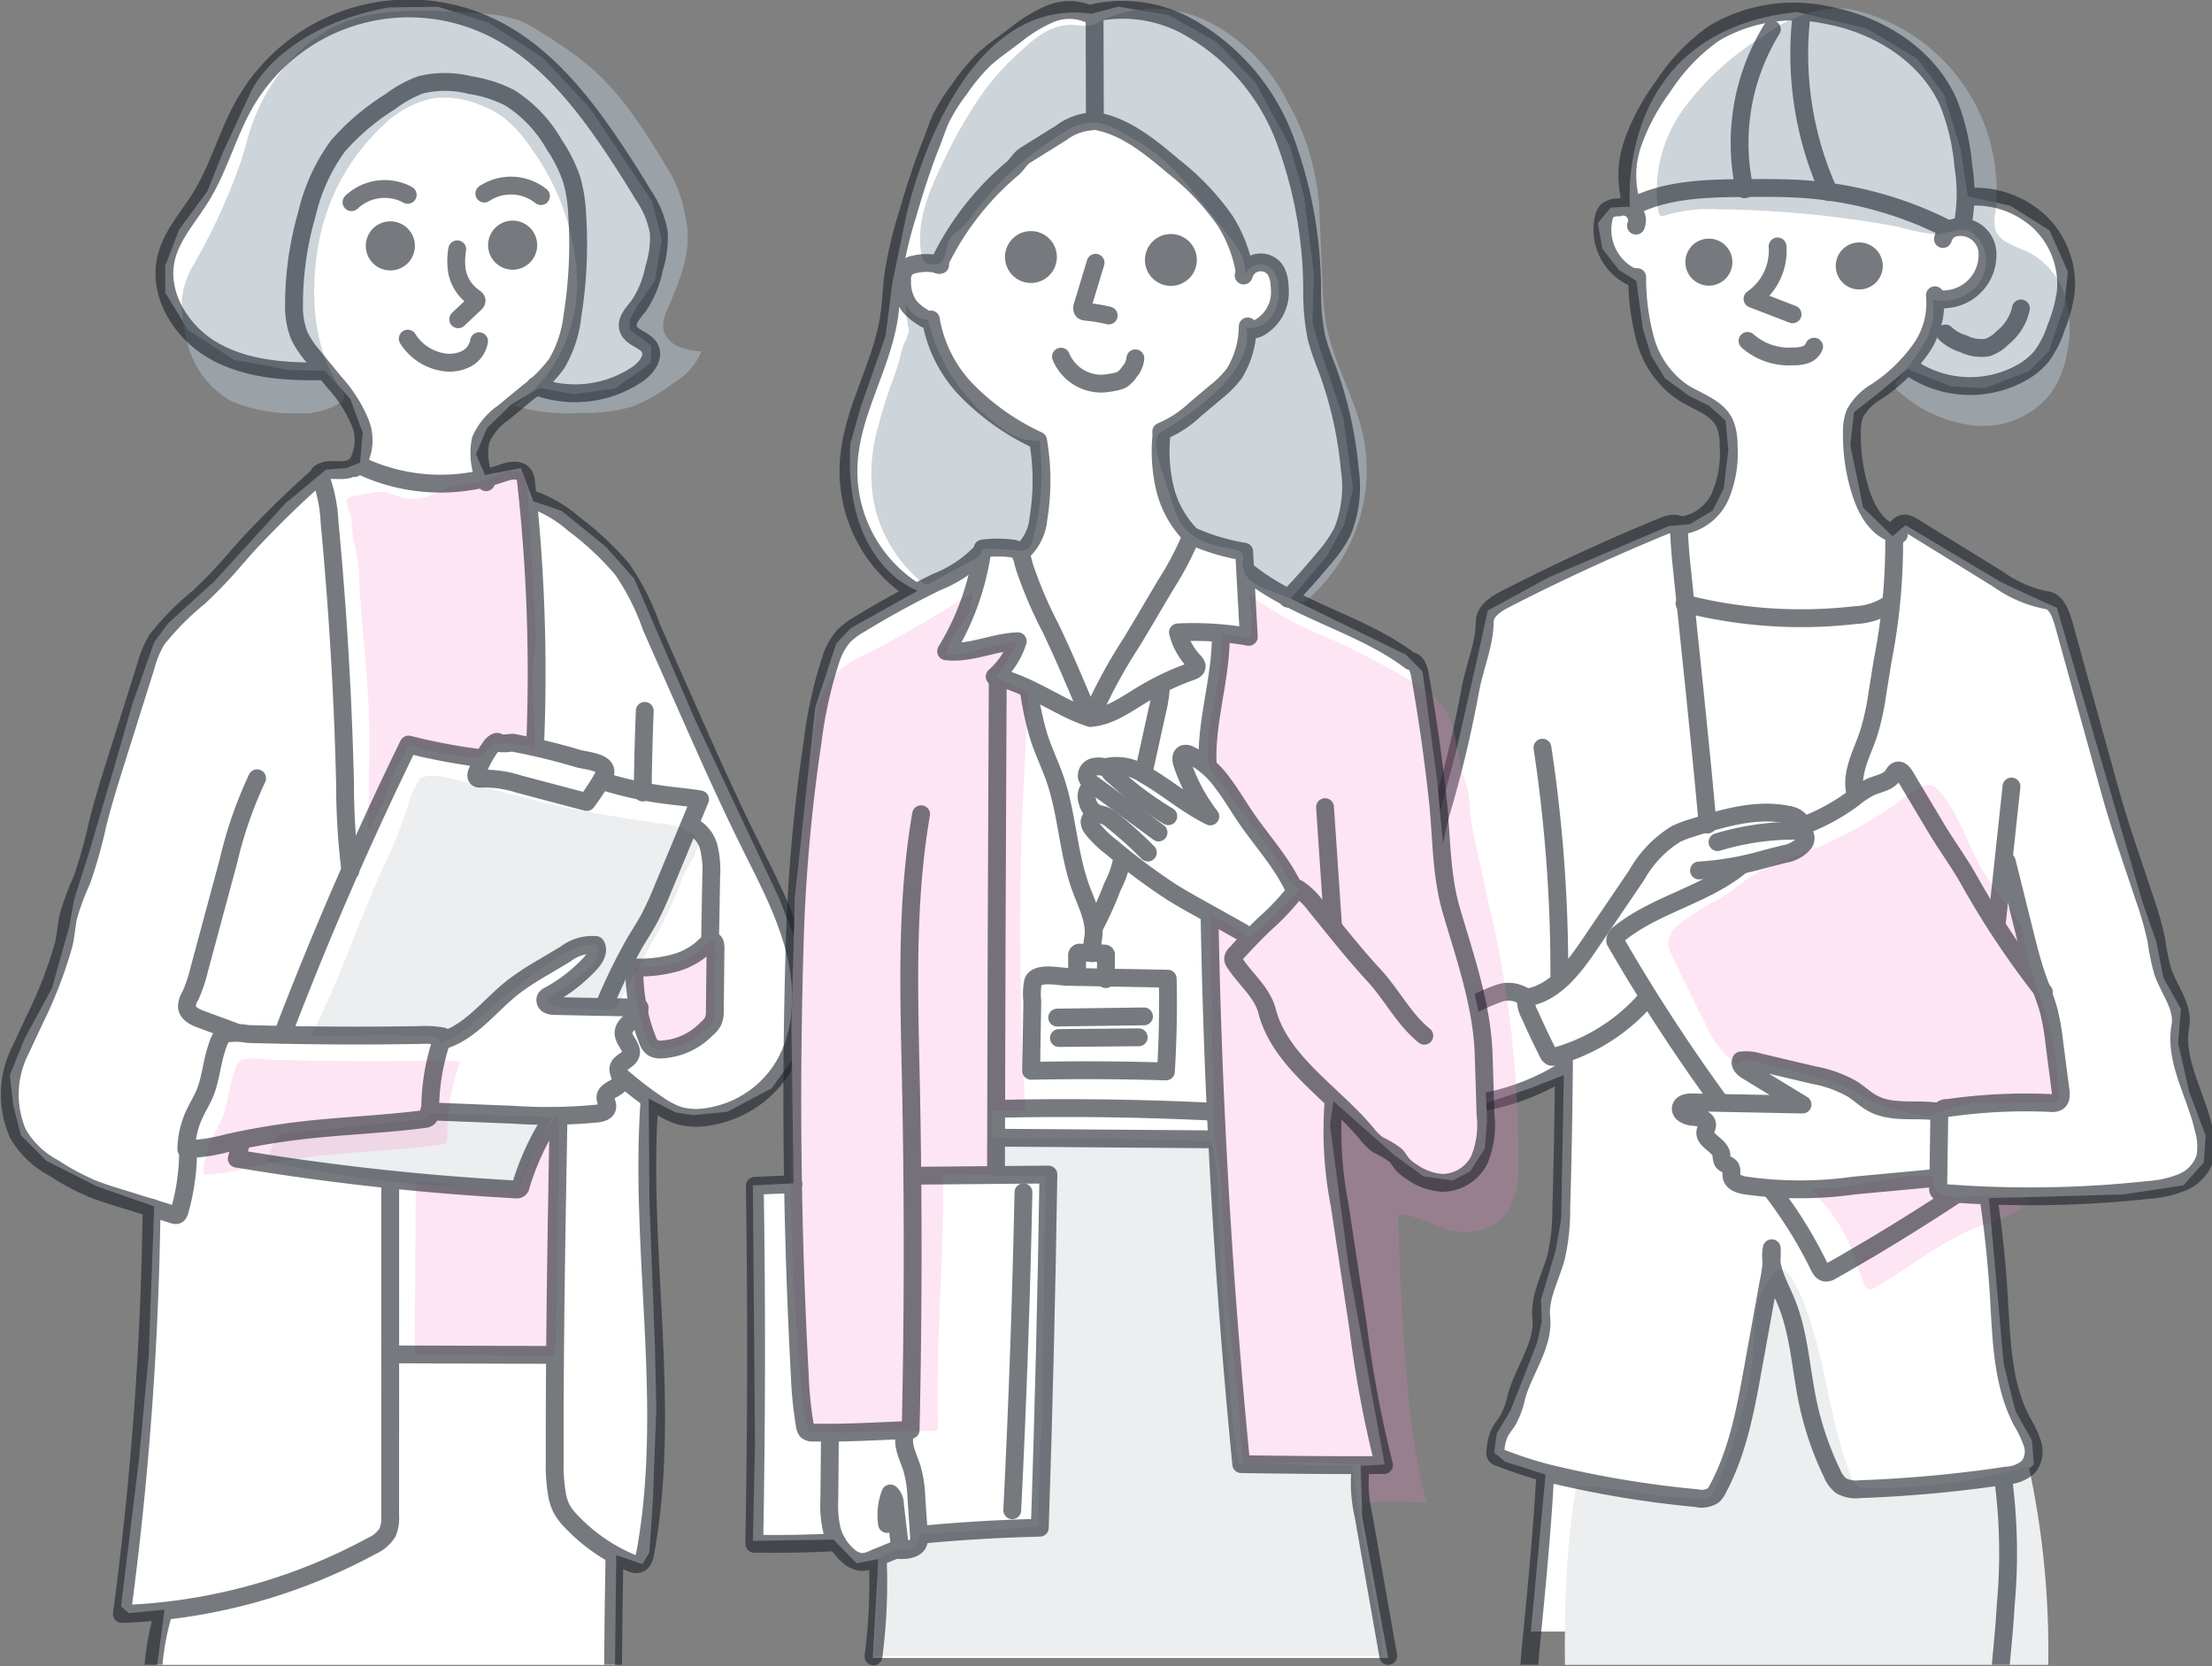 <svg xmlns="http://www.w3.org/2000/svg" width="186" height="140.128"><rect width="100%" height="100%" fill="#808080" stroke="none"/><defs><clipPath id="a"><path transform="translate(.018 .259)" fill="none" d="M0 0h68v140H0z"/></clipPath><clipPath id="b"><path transform="translate(0 .257)" fill="#fff" d="M0 0h68v140H0z"/></clipPath></defs><g transform="translate(117.982 -.257)" clip-path="url(#a)"><path d="M33.128 1.262l5.868 1.39L43.242 5.2l2.24 3.01 1.389 4.552.618 4.014 3.551.772 3.32 2.085 1.544 3.474-.309 2.856-1.313 3.861-1.621 1.621-3.783 1.467-2.78-.155-3.706-1.466-2.316 1.93-2.161 1.7-.309 2.779 1.081 5.25 2.471 2.394 1.084-.924 8.029 4.787 3.32 1.544 1.39.617 7.18 24.706 1.159 3.32.618 3.088 1.466 2.625-.235 2.855.926 4.092 1.39 3.706-.154 2.239-1.7 1.93-5.1.772-11.272.309 1.236 13.9 1 4.014 1.389 2.471.155 2.008-1.236 1.081-1.312.231.386 6.022-.386 6.717H10.742l1.236-13.2-3.4-1.081-.926-.772.231-1.621 1.159-1.933 2.239-5.713.386-1.776-.078-1.776 1.236-4.169.463-2.625.23-12.126-2.776 1.085-4.1 1.39-2.857.154-1.462-.929-1.081-3.008.154-2.084.386-10.5.695-5.868 2.007-7.566 1.858-8.184.772-3.551 5.1-2.78 10.114-4.323 1.776-.154 1.931-1.158.926-1.854.386-3.242-.231-2.471-1.39-1.236-1.7-.849-2.007-1.466-1.167-1.931-.694-2.239-.541-4.015-1.467-.921-1.389-1.776-.386-2.162 1.081-1.313 1.621-.077S17.687 2.883 33.128 1.262" fill="#fff"/><path data-name="パス 3189" d="M52.041 78.088l-1.852-2.525a26.131 26.131 0 01-1.548-2.275c-1.29-2.214-1.953-4.841-3.74-6.678a1.137 1.137 0 00-.472-.332 1.074 1.074 0 00-.683.087 9.9 9.9 0 00-2.207 1.427 37.868 37.868 0 01-9.14 4.675 18.7 18.7 0 00-2.506 1.107c-1.114.634-2.075 1.5-3.157 2.19a22.221 22.221 0 00-3.648 2.312 2.136 2.136 0 00-.8 1.571 2.608 2.608 0 00.315.962c.928 1.932 1.856 3.864 2.831 5.773a7.743 7.743 0 002.656 3.373 2.048 2.048 0 011.917-.162l4.153 1.083a18.843 18.843 0 012.686.846c.848.364 1.638.849 2.468 1.251a13.651 13.651 0 004.519 1.285 2.022 2.022 0 00.626 0 2.834 2.834 0 00.687-.3 9.613 9.613 0 014.3-.723l5.127-.07a.447.447 0 00.517-.588 30.848 30.848 0 00-.331-3.952c-.614-3.555-2.393-6.746-2.718-10.337z" fill="#fd7fc3" opacity=".2"/><path data-name="パス 3190" d="M37.94 105.923a17.967 17.967 0 00.881 2.42c.081.158.192.327.367.357a.611.611 0 00.385-.112c2.954-1.661 5.59-3.92 8.75-5.144 1.579-.611 3.369-1.023 4.432-2.34a22.115 22.115 0 00-5.459-.236 3.939 3.939 0 01-1.887-.128 1.216 1.216 0 01-.731-1.538c-3.4-.414-6.762 1.151-10.178.985-.25-.012.676 1.075.682 1.081a13.372 13.372 0 011.125 1.423 13.517 13.517 0 011.633 3.232z" fill="#fd7fc3" opacity=".2"/><path data-name="パス 3191" d="M15.767 164.586a1.582 1.582 0 00.607 1.283 1.549 1.549 0 00.724.123c11.632.1 22.021-.017 33.647-.4a46.588 46.588 0 002.36-11.466c.255-2.793.649-5.592.842-8.39a73.1 73.1 0 00-1.343-22.192 47.588 47.588 0 01-13.6 1.867 1.545 1.545 0 01-.72-.125 1.524 1.524 0 01-.6-.838c-2.139-5.321-2.155-11.394-4.836-16.463-.264-.5-.713-1.059-1.261-.925a1.161 1.161 0 00-.57.412c-1.574 1.824-1.43 4.5-1.62 6.9a35.622 35.622 0 01-3.288 11.242.87.87 0 01-1.069.665q-2.391-.13-4.773-.389a45.533 45.533 0 00-4.928-.68c-.761 0-.755.052-.913.832-.167.825-.233 1.685-.327 2.52q-.279 2.473-.4 4.959a130.4 130.4 0 00.746 19.849c.38 3.744.848 7.479 1.322 11.216z" fill="#eceeef"/><path data-name="パス 3192" d="M26.397 17.856a12.522 12.522 0 00-4.244.479c-.188.065-.421.13-.566-.006a.522.522 0 01-.124-.29 11.688 11.688 0 012.16-8.684 23.841 23.841 0 016.77-6.128A11.351 11.351 0 0136.434.944a9.047 9.047 0 012.79.525 15.629 15.629 0 0110.567 16.757 3.3 3.3 0 00-.012 1.249c.308 1.157 1.744 1.48 2.823 2a6.167 6.167 0 013.062 3.708 9.7 9.7 0 01.139 4.889 8.389 8.389 0 01-1.326 3.249 7.244 7.244 0 01-6.259 2.736 11.222 11.222 0 01-6.427-2.786.657.657 0 01-.165-1.1 25.3 25.3 0 002.21-3.084 5.268 5.268 0 00.674-3.652 3.841 3.841 0 003.775-1.191 3.194 3.194 0 00.145-3.856c-1.153-1.5-2.322-.472-3.671-.429a16.224 16.224 0 01-3.054-.621q-1.486-.275-2.98-.5a89.18 89.18 0 00-12.328-.982z" fill="#abb7c1" opacity=".6"/><g opacity=".6" stroke="#1a2229" stroke-linecap="round" stroke-linejoin="round" stroke-width="1.5"><path data-name="パス 3157" d="M19.581 19.23a1.154 1.154 0 00-1.441-1.531 1.412 1.412 0 00-1 .3 1.2 1.2 0 00-.257.537 4.427 4.427 0 001.879 4.74 1.477 1.477 0 00.921.283 19.774 19.774 0 00.746 5.472 7.912 7.912 0 003.067 4.21c1.245.8 2.876 1.242 3.528 2.57a4.467 4.467 0 01.345 1.859 9.35 9.35 0 01-.667 4.232 4.242 4.242 0 01-3.263 2.545" fill="none"/><path data-name="パス 3158" d="M45.392 20.355a1.351 1.351 0 011.165-.987 2.273 2.273 0 012.585 2.249 3.73 3.73 0 01-3.451 3.8 1.031 1.031 0 01-.973-.331 6.7 6.7 0 01-1.349 4.733 13.941 13.941 0 01-3.533 3.348 4.932 4.932 0 00-1.835 1.838 4.014 4.014 0 00-.261 1.536 15.7 15.7 0 00.8 5.286c.515 1.545 1.534 3.2 3.153 3.369" fill="none"/><path data-name="パス 3159" d="M23.664 51.01a39.7 39.7 0 0014.355.972 5.547 5.547 0 002.843-.912" fill="none"/><path data-name="パス 3160" d="M23.183 44.374q.042 1.563.2 3.12c.757 7.365 1.57 14.725 2.225 22.1" fill="none"/><path data-name="パス 3161" d="M41.291 45.253a51.711 51.711 0 01-.968 10.569l-.433 2.688a21.467 21.467 0 01-.756 3.461c-.561 1.662-1.545 3.36-1.09 5.054" fill="none"/><path data-name="パス 3162" d="M41.423 45.292a.82.82 0 01.8-1.011 1.571 1.571 0 01.688.285l7.14 4.406a10.313 10.313 0 004.063 1.756c.871.1 1.24 1.3 1.474 2.149l3.853 13.9c.836 3.018 1.894 6 2.882 8.971a28.089 28.089 0 011.024 3.61 18.383 18.383 0 00.544 2.627c.533 1.538 1.76 2.975 1.466 4.576-.526 2.866 1.314 5.754 1.946 8.6a5.114 5.114 0 01.135 2.472 3.407 3.407 0 01-1.959 2.062 9.406 9.406 0 01-2.856.629 92.573 92.573 0 01-17.266.241.336.336 0 01-.359-.438l.087-5.947a.623.623 0 01.678-.747 46.614 46.614 0 018.688-.424.963.963 0 00.617-.11c.272-.2.257-.6.214-.935l-.532-4.1a20.215 20.215 0 00-.442-2.545c-.248-.944-.632-1.847-.956-2.768-.468-1.332-.81-2.7-1.151-4.073l-1.437-5.768" fill="none"/><path data-name="パス 3163" d="M51.157 66.394l-1.254 11.684" fill="none"/><path data-name="パス 3164" d="M10.4 84.146c2.365-.379 3.971-2.535 5.316-4.517l3.948-5.819a9.492 9.492 0 013.3-3.433 9.456 9.456 0 011.4-.523c2.611-.82 5.367-1.649 8.044-1.077a1.63 1.63 0 01.861.393.646.646 0 01.064.865" fill="none"/><path data-name="パス 3165" d="M26.438 71.073a22.458 22.458 0 016.66-.963.935.935 0 01.533.113.734.734 0 01.035 1 2.762 2.762 0 01-1.643.855l-1.5.384a25.4 25.4 0 01-5.641.993" fill="none"/><path data-name="パス 3166" d="M44.886 93.728c-1.809-.256-3.78.182-5.39-.682-.614-.33-1.12-.827-1.706-1.205a10.275 10.275 0 00-3.276-1.18l-4.605-1.088a3.641 3.641 0 00-1.493-.14c-.167.339.2.685.528.881l4.642 2.825-9.262-.181c-.372-.007-.842.051-.953.406-.152.483.522.783 1.028.813s1.188.2 1.165.705a3.8 3.8 0 01-.144.5c-.15.808 1.19 1.137 1.344 1.945a1.681 1.681 0 00.1.585c.149.244.517.276.67.518.144.226.034.527.093.789.1.444.624.626 1.072.714a32.44 32.44 0 009.2.02l7-.652" fill="none"/><path data-name="パス 3167" d="M33.685 69.671a17.017 17.017 0 004.2-2.3 7.441 7.441 0 011.439-.945c.645-.28 1.439-.375 1.845-.949.112-.158.2-.358.388-.414.271-.081.5.2.647.44l2.65 4.437c.857 1.434 1.9 2.839 2.719 4.3a72.413 72.413 0 006.312 9.458" fill="none"/><path data-name="パス 3168" d="M26.596 92.87a151.447 151.447 0 01-8.721-13.4c-.12-.207.055-.5.241-.656 3.061-2.5 7.258-3.261 10.3-5.776" fill="none"/><path data-name="パス 3169" d="M20.43 84.287a15.659 15.659 0 01-7.651 4.809.56.56 0 01-.309.023.576.576 0 01-.3-.329q-.791-1.58-1.51-3.195a2.529 2.529 0 01-.317-1.523" fill="none"/><path data-name="パス 3170" d="M5.811 84.757a21.766 21.766 0 012.231-.964 2.436 2.436 0 012.3.362" fill="none"/><path data-name="パス 3171" d="M11.717 63.129a125.736 125.736 0 011.421 19.056c0 .144.027.326.166.361s.149-.275.029-.2" fill="none"/><path data-name="パス 3172" d="M31.056 100.42a36.665 36.665 0 013.9 6.284c.12.247.277.525.548.568a.858.858 0 00.534-.16q5.289-2.99 10.363-6.343" fill="none"/><path data-name="パス 3173" d="M13.53 89.212q-.047 6.359-.23 12.717a17.578 17.578 0 01-.433 4.029c-.455 1.709-1.427 3.353-1.248 5.113.234 2.307-1.525 4.47-2.107 6.715a6.9 6.9 0 01-.685 1.874c-.229.379-.53.714-.724 1.112a4.423 4.423 0 00-.343 1.566.353.353 0 00.277.454 36.715 36.715 0 003.9 1.292 86.447 86.447 0 0012.719 2.15 1.832 1.832 0 001.416-.22 1.7 1.7 0 00.37-.512c1.691-3.122 2.347-6.684 2.978-10.179l1.308-7.228a11.374 11.374 0 00.271-2.872c-.3 1.52.582 2.99 1.182 4.42 1.118 2.669 1.246 5.631 1.835 8.465a26.136 26.136 0 002.051 6.039 2.526 2.526 0 00.778 1.057 2.628 2.628 0 001.578.278 109.367 109.367 0 0012.32-1.141 2.974 2.974 0 001.846-.741 2.118 2.118 0 00.323-1.965 9.886 9.886 0 00-.886-1.874c-1.664-3.188-1.713-6.936-1.932-10.526q-.244-4.02-.83-8.011" fill="none"/><path data-name="パス 3174" d="M11.946 124.346c-.263 4.793-.733 9.572-1.2 14.349-.69 7.013-.095 14.265.5 21.287a3.191 3.191 0 00.873 2.33c12.143-.061 24.4-.03 36.548-.091-.791-5.091 1.437-10.148 1.275-15.3-.121-3.865.517-7.795.727-11.656a47.853 47.853 0 00-.233-10.847" fill="none"/><path data-name="パス 3175" d="M18.649 162.392q.271 7.606.821 15.2c.185 2.565.4 5.131.79 7.672.48 3.086 1.231 6.121 1.981 9.152" fill="none"/><path data-name="パス 3176" d="M42.295 162.479c.214 7.758.413 15.655-1.679 23.128-.284 1.015-.609 2.02-.845 3.048a32.928 32.928 0 00-.646 5.611" fill="none"/><path data-name="パス 3177" d="M31.028 162.549l-.119 3.591-.075 2.248q-.241 7.3-.47 14.591a104.406 104.406 0 00.086 11.68" fill="none"/><path data-name="パス 3178" d="M23.349 44.518c-.377-.378-1.01-.2-1.5 0q-6.756 2.78-13.262 6.121c-.8.412-1.711 1-1.72 1.9-.02 1.908-.863 3.811-1.207 5.687a100.143 100.143 0 01-2.364 9.988c-1.793 6.142-1.362 12.919-1.835 19.295a8.564 8.564 0 00.04 2.32 8.662 8.662 0 00.679 1.859 3.1 3.1 0 00.568.935 2.9 2.9 0 002.36.527 19.306 19.306 0 008.252-2.748" fill="none"/><path data-name="パス 3179" d="M31.488 20.979a4.93 4.93 0 01-2.107 4.407l3.37 1.3" fill="none"/><path data-name="パス 3180" d="M28.963 28.923a5.254 5.254 0 003.831 1.3 2.975 2.975 0 001.024-.136 1.216 1.216 0 00.743-.678" fill="none"/><path data-name="パス 3181" d="M37.13 22.621a1.227 1.227 0 101.227-1.227 1.227 1.227 0 00-1.227 1.227z" fill="#1a2229"/><path data-name="パス 3182" d="M24.484 22.301a1.227 1.227 0 101.227-1.227 1.227 1.227 0 00-1.227 1.227z" fill="#1a2229"/><path data-name="パス 3183" d="M19.431 17.556c2.89-1.416 6.233-1.465 9.451-1.487 1.606-.01 3.214-.021 4.816.091a31.617 31.617 0 0112.128 3.368" fill="none"/><path data-name="パス 3184" d="M33.519 1.387a28.218 28.218 0 002.29 15.026" fill="none"/><path data-name="パス 3185" d="M28.715 16.174a18.232 18.232 0 012.291-13.459" fill="none"/><path data-name="パス 3186" d="M19.275 17.6a8.213 8.213 0 01.039-5.3 17.862 17.862 0 012.531-4.743 16.426 16.426 0 014.3-4.5 13.154 13.154 0 019.48-1.534c4.3.784 8.456 3.349 10.225 7.342a18.537 18.537 0 011.258 5.373 14.106 14.106 0 01-.054 4.909" fill="none"/><path data-name="パス 3187" d="M45.6 28.301a3.718 3.718 0 001.5.859 3.416 3.416 0 002.031.322 3.1 3.1 0 001.27-.817 4.317 4.317 0 001.551-2.467" fill="none"/><path data-name="パス 3188" d="M42.403 30.992a8.9 8.9 0 009.712.542 5.863 5.863 0 001.551-1.29 8.4 8.4 0 001.251-2.462 12.59 12.59 0 00.8-2.925 7.235 7.235 0 00-2.219-5.957 7.95 7.95 0 00-6.046-2.081" fill="none"/></g></g><g data-name="Title_Female" transform="translate(0 -.257)" clip-path="url(#b)"><g data-name="Illust"><path data-name="white" d="M32.651.884l4.181-.059 4.239 1.336 4.588 2.962 3.949 4.24 5.227 7.84.813 3.194-.581 3.484-1.51 2.149-.639 1.219.058.755 1.8 1.335-.058 1.453-3.02 2.148-3.485.464-2.845-.522-2.381 1.394-2.033 1.974-.929 2.208.755 1.742 3.021-.581 1.045 2.788 2.381.813 3.716 3.02 2.381 2.671 5.111 11.848 7.084 15.042 1.917 4.937.349 3.193-.755 4.878-2.148 2.962-3.717 1.975-2.9.291-1.452-.232-2.264-1.162.058 8.594.464 12.255.116 5.227-.291 7.724-.29 4.355-.581.987-2.207-.754-.174 15.447H12.386l1.451-10.86-3.02.29-.639-.581 1.51-12.37.813-8.653.464-12.6-4.82-1.685-4.239-2.148-2.149-2.149-.639-2.5-.291-2.555 1.219-3.02 2.324-4.3 1.452-5.168.406-2.266 1.219-3.833 2.091-7.085 1.568-5.458 1.858-5.285 1.162-1.568 3.949-3.6 5.924-6.5 3.427-2.846 1.684-.117 1.162-.464.232-2.5-1.045-2.846-2.148-2.381-3.02-.058-4.646-.871-3.833-2.5-1.917-3.136V22.6l1.162-3.02 2.381-3.253 1.334-3.31 2.381-5.169S23.59 2.567 32.651.884z" fill="#fff"/><g data-name="Color"><path data-name="パス 2141" d="M30.176 1.721c-4.353 1.188-7.658 5.016-9.083 9.298-.3.906-.53 1.834-.812 2.745a50.626 50.626 0 01-4.139 8.986c-1.189 2.2-.978 3.953-.38 6.381a7.821 7.821 0 003.662 4.851 13.072 13.072 0 005.569 1.02 5.893 5.893 0 003.632-.892.758.758 0 00.33-.448.842.842 0 00-.219-.585c-2.339-3.284-2.656-7.752-2.047-11.737a18.027 18.027 0 015.5-10.513 8.422 8.422 0 014.207-2.3 7.6 7.6 0 013.86.51 8.38 8.38 0 012.251 1.231 10.721 10.721 0 012.084 2.363 20.149 20.149 0 013.945 11.333c-.014 4.063-1.883 8.237-5.328 10.391a15.128 15.128 0 005.555.62 14.035 14.035 0 004.4-.526 14.026 14.026 0 003.449-1.981 5.359 5.359 0 002.363-2.66 6.125 6.125 0 01-1.966-.435 2.074 2.074 0 01-1.237-1.5 2.929 2.929 0 01.316-1.5c1.077-2.595 2.176-5.027 1.566-7.769a12.19 12.19 0 00-1.143-3.544c-2.006-3.358-4.066-6.781-7.049-9.312a34.916 34.916 0 00-3.899-2.731 11.176 11.176 0 00-1.829-1.009 10.017 10.017 0 00-2.814-.566c-3.127-.289-7.711-.548-10.744.279z" fill="#abb7c1" opacity=".6"/><path data-name="パス 2142" d="M22.468 97.943a107.862 107.862 0 0020.2 2.317 1.342 1.342 0 00.9-.2 1.375 1.375 0 00.357-.626 26.955 26.955 0 012.555-5.24l-10.382-.342c.066.344-.4.519-.743.555l-5.919.617-2.933.306a16.774 16.774 0 00-2.831.292c-.698.205-.947 1.672-1.204 2.321z" fill="#eceeef"/><path data-name="パス 2143" d="M55.386 69.486a6.182 6.182 0 012.618.73 1.488 1.488 0 01.515.386.982.982 0 01.043 1.116 8.429 8.429 0 01-.48 1.039 8.893 8.893 0 00-1.016 2.207 35.236 35.236 0 01-2.2 4.467l-2.846 5.146a.883.883 0 01-1.028.56q-1.908-.041-3.815-.146c-.547-.03-1.28-.274-1.2-.816a23.745 23.745 0 003.094-2.084c.748-.595 1.53-1.561 1.071-2.4-1.464-.121-2.8.758-4.007 1.6-1.393.973-2.788 1.948-4.081 3.049-1.6 1.361-3.1 2.951-5.073 3.665.179-.284-.28-.533-.615-.558-3.217-.245-5.662-.066-10.212-.108 2.411-4.682 3.966-9.5 6.138-14.294a38.706 38.706 0 002.06-5.194 7.47 7.47 0 01.86-1.974c.386-.568 1.833-.365 2.424-.224 3.761.9 7.552 2.093 11.355 2.8 2.129.398 4.258.702 6.395 1.033z" fill="#eceeef"/><path data-name="パス 2144" d="M29.112 42.315a1.16 1.16 0 01.817-.384l1.289-.22a3.6 3.6 0 011.187-.069 3.983 3.983 0 01.779.247c2.664 1.029 3.424-.722 6.266-1a6.124 6.124 0 001.059-.179c.555-.156 1.064-.441 1.606-.637a2.4 2.4 0 011.688-.084.674.674 0 01.349.268.856.856 0 01.083.321c.291 2.387.441 6.4.591 8.953.031.522.116 1.576.128 2.039.022.794.137 2.416.064 2.94-.492 3.558 0 5.058-.075 8.649a8.184 8.184 0 00-2.778-.4 1.973 1.973 0 00-.359.011c-.612.093-.993.694-1.293 1.236a28.716 28.716 0 01-5.181-.817 6.848 6.848 0 00-.977-.24c-.816 1.653-.382.68-1.2 2.333-.424.861-.372.975-.746 1.859a9.36 9.36 0 01-.367.893 6.472 6.472 0 01-.4.86c-.351.382-.189.5-.62 1.208-.093-2.988.122-6.433 0-9.739-.172-4.679-.644-7.082-.84-12-.053-1.33-.547-2.557-.6-3.887a3.8 3.8 0 00-.142-1.106 3.432 3.432 0 01-.328-1.055z" fill="#fd7fc3" opacity=".2"/><path data-name="パス 2145" d="M43.186 100.217a.475.475 0 00.27-.051.487.487 0 00.161-.269 18.884 18.884 0 013.2-5.87 5.108 5.108 0 01.146 1.484q-.007 8.756-.237 17.511a4.1 4.1 0 01-.168 1.268c-4.615-.041-7.084-.082-11.7-.123l.074-9.9.019-2.492q0-.605.009-1.21c0-.238-.11-.8.112-.96s.811.036 1.057.063q.6.065 1.2.122c.824.079-.5.147.329.2q2.756.198 5.528.227z" fill="#fd7fc3" opacity=".2"/><path data-name="パス 2146" d="M36.714 89.44a8.252 8.252 0 011.965.122 18.389 18.389 0 00-1.073 6.285.7.7 0 01-.145.532.674.674 0 01-.379.132c-3.46.447-6.956.556-10.42.966a60.261 60.261 0 00-6.094 1.042 14.365 14.365 0 01-3.471.52 7.268 7.268 0 01.645-2.863c.286-.634.664-1.225.927-1.869.474-1.161.557-2.429.938-3.617.14-.437.316-1.156.773-1.361a5.38 5.38 0 011.881.024q4.6.133 9.211.133 2.62-.001 5.242-.046z" fill="#fd7fc3" opacity=".2"/><path data-name="パス 2147" d="M56.926 81.182a11.247 11.247 0 01-3.575.428 15.744 15.744 0 001.159 6.246 1.248 1.248 0 00.365.493 1.131 1.131 0 00.586.166 5.7 5.7 0 003.957-1.738 2.105 2.105 0 00.551-.659 2.25 2.25 0 00.14-.924l.057-5.179c.014-1.243-.785-.274-1.229.094a6.033 6.033 0 01-2.011 1.073z" fill="#fd7fc3" opacity=".2"/></g><g data-name="Line" transform="translate(.975 .976)" opacity=".6" stroke="#1a2229" stroke-linecap="round" stroke-linejoin="round" stroke-width="1.5"><path data-name="パス 2118" d="M28.836 38.64a3.956 3.956 0 00.476-3.818 11.665 11.665 0 00-2.157-3.376l-1.771-2.173a7.89 7.89 0 01-1.207-1.8 6.646 6.646 0 01-.428-2.549 27.532 27.532 0 011.095-7.69 15.737 15.737 0 012.579-5.653 19.587 19.587 0 014.444-3.769 9.708 9.708 0 012.528-1.394 8.582 8.582 0 014.153.017 11.069 11.069 0 013.337 1.068 11.142 11.142 0 013.749 3.952 12.348 12.348 0 011.453 2.894 12.438 12.438 0 01.466 2.9 38.076 38.076 0 01-.395 8.6 10.028 10.028 0 01-1.333 4.018 11.507 11.507 0 01-2.378 2.389l-2.089 1.723a5.473 5.473 0 00-1.909 2.283 5.493 5.493 0 00.453 3.566" fill="none"/><path data-name="パス 2119" d="M26.003 30.5c-3.113.054-6.359-.195-9.056-1.75S12.278 24.014 13 20.985c.462-1.941 1.893-3.476 2.938-5.176 1.5-2.438 2.222-5.279 3.634-7.768A15.906 15.906 0 0140.17 1.5c4.432 2.081 7.649 6.069 10.379 10.133q1.337 1.991 2.572 4.049a8.045 8.045 0 011.3 3.134 8.4 8.4 0 01-.392 3.006 8.538 8.538 0 01-1.292 3.17c-.457.592-1.118 1.246-.874 1.954.265.773 1.4.88 1.793 1.6.426.788-.3 1.705-1.042 2.211a9.387 9.387 0 01-8.573.981" fill="none"/><path data-name="パス 2120" d="M37.473 20.245a5.729 5.729 0 00-.015 1.886 3.461 3.461 0 001.415 2.155c.105.072.227.162.225.29a.373.373 0 01-.15.242l-1.394 1.31" fill="none"/><path data-name="パス 2121" d="M33.311 27.757a4.331 4.331 0 002.922 1.967 3.151 3.151 0 001.931-.236 2.071 2.071 0 001.146-1.517" fill="none"/><circle data-name="楕円形 68" cx="1.316" cy="1.316" r="1.316" transform="rotate(-22.5 68.428 -91.99)" fill="#1a2229"/><circle data-name="楕円形 69" cx="1.316" cy="1.316" r="1.316" transform="rotate(-29 52.623 -48.39)" fill="#1a2229"/><path data-name="パス 2122" d="M34.307 86.317a8.252 8.252 0 011.965.122 18.389 18.389 0 00-1.073 6.285.7.7 0 01-.145.532.674.674 0 01-.379.132c-3.46.447-6.956.556-10.42.966a60.261 60.261 0 00-6.094 1.042 14.365 14.365 0 01-3.471.52 7.268 7.268 0 01.645-2.863c.286-.634.664-1.225.927-1.869.474-1.161.557-2.429.938-3.617.14-.437.316-1.156.773-1.361a5.38 5.38 0 011.881.024q4.6.133 9.211.133 2.62-.001 5.242-.046z" fill="none"/><path data-name="パス 2123" d="M36.339 86.743c2.342-.751 3.882-2.927 5.816-4.448a23.412 23.412 0 012.533-1.661l1.9-1.133a3.672 3.672 0 012.536-.753c.313.5-.08 1.142-.484 1.575a13.512 13.512 0 01-3.447 2.67.636.636 0 00-.287.237.427.427 0 00.2.528 1.238 1.238 0 00.607.118q3.546.083 7.094.132c.055.869-1.34 1.257-1.352 2.127-.009.662.823 1.214.592 1.835-.182.488-.93.623-1.019 1.136-.063.368.269.721.2 1.088-.112.625-1.2.68-1.285 1.31-.043.319.217.634.13.943-.092.326-.5.432-.832.473a43.451 43.451 0 01-7.062.1l-7.076-.286" fill="none"/><path data-name="パス 2124" d="M48.358 66.724l-5.671-1.5a9.682 9.682 0 00-3.2-.47.455.455 0 01-.321-.05c-.141-.111-.092-.333-.027-.5a9.669 9.669 0 011.18-2.178c.092-.136.452-.456.572-.344.243.229 1.14.031 1.259.057a53.712 53.712 0 015.437 1.316c.64.2 2.454.274 2.347 1.2a18.342 18.342 0 01-1.576 2.469z" fill="none"/><path data-name="パス 2125" d="M49.626 64.945a31.471 31.471 0 005.366 1.187c.966.126 1.937.208 2.9.366l-3.131 7.525a27.086 27.086 0 01-1.138 2.49c-.37.686-.8 1.338-1.2 2.008a49.027 49.027 0 00-2.623 5.39" fill="none"/><path data-name="パス 2126" d="M39.567 63.052a50.472 50.472 0 01-6.189-1.161Q27.544 73.834 22.79 86.275" fill="none"/><path data-name="パス 2127" d="M19.334 95.228l-.4 1.484A212.534 212.534 0 0042.386 99.3a.346.346 0 00.433-.312 22.29 22.29 0 012.727-5.825" fill="none"/><path data-name="パス 2128" d="M55.95 80.206a11.247 11.247 0 01-3.575.428 15.744 15.744 0 001.159 6.246 1.248 1.248 0 00.365.493 1.131 1.131 0 00.586.166 5.7 5.7 0 003.957-1.738 2.105 2.105 0 00.551-.659 2.25 2.25 0 00.14-.924l.057-5.179c.014-1.243-.785-.274-1.229.094a6.033 6.033 0 01-2.011 1.073z" fill="none"/><path data-name="パス 2129" d="M57.217 68.764a2.79 2.79 0 011.424 1.836 8.265 8.265 0 01.188 2.384l-.1 5.529" fill="none"/><path data-name="パス 2130" d="M53.241 59.057q-.14 3.433-.173 6.868" fill="none"/><path data-name="パス 2131" d="M51.244 89.788a29.929 29.929 0 003.1 2.381 6.865 6.865 0 001.753.916 5.418 5.418 0 002.278.134 9.05 9.05 0 006.12-3.632c2.012-2.786 2.251-6.539 1.491-9.891s-2.407-6.423-3.933-9.5c-1.9-3.83-3.629-7.74-5.36-11.647l-2.9-6.552a20.283 20.283 0 00-2.444-4.843 24.811 24.811 0 00-4.056-3.8 10.671 10.671 0 00-3.769-2.16" fill="none"/><path data-name="パス 2132" d="M25.895 39.183a12.8 12.8 0 01.844 4.054q1.037 10.931 1.3 21.917a59.041 59.041 0 00.45 7.347" fill="none"/><path data-name="パス 2133" d="M25.863 39.12c.661-.581 1.725-.122 2.557-.411a3.079 3.079 0 01.665-.234 1.59 1.59 0 01.775.2 15.736 15.736 0 0011.372.406c.629-.221 1.47-.423 1.847.127a1.465 1.465 0 01.19.678 145.462 145.462 0 01.751 22.081" fill="none"/><path data-name="パス 2134" d="M31.838 98.656q0 14.049-.007 28.1a3.065 3.065 0 01-.219 1.391 2.975 2.975 0 01-1.334 1.136 47.5 47.5 0 01-21.006 5.718 282 282 0 002.5-34.167" fill="none"/><path data-name="パス 2135" d="M45.99 93.276c-.173 9.6-.345 19.2-.32 28.8a15.01 15.01 0 00.2 2.927 4.241 4.241 0 00.411 1.209 4.909 4.909 0 00.764.991 14.932 14.932 0 005 3.483 1.037 1.037 0 00.646.116c.388-.1.531-.567.6-.961 2.261-12.485-.545-25.337.348-37.994" fill="none"/><path data-name="パス 2136" d="M45.525 113.218l-13.621-.046" fill="none"/><path data-name="パス 2137" d="M14.842 96.081a18.665 18.665 0 01-.724 5.063c-.043.125-.1.265-.227.306a.444.444 0 01-.268-.025l-4.8-1.488c-.687-.213-1.376-.427-2.043-.7a20.508 20.508 0 01-3.246-1.746 7.582 7.582 0 01-3.006-2.888 8.232 8.232 0 01.2-6.98l1.183-2.534a36.847 36.847 0 002.461-6.36c.2-.8.229-1.629.411-2.43a22.35 22.35 0 011.134-3.035 40.928 40.928 0 001.326-4.745c.475-1.877 1.057-3.725 1.638-5.572l2.419-7.688a8.7 8.7 0 01.92-2.2 23.618 23.618 0 013.58-3.608c.6-.58 1.2-1.16 1.765-1.768.766-.816 1.479-1.678 2.226-2.511a85.738 85.738 0 016.325-6.152" fill="none"/><path data-name="パス 2138" d="M20.645 64.727a35.115 35.115 0 00-2.414 6.97l-2.466 9.154a11.933 11.933 0 01-.736 2.17 1.747 1.747 0 00-.284.951c.07.545.666.832 1.182 1.022l2.752 1.015" fill="none"/><path data-name="パス 2139" d="M12.747 134.948a22.563 22.563 0 00-.9 6.07q-.123 1.614-.348 3.218a102.629 102.629 0 01-2.252 10.586l-2.8 11.2" fill="none"/><path data-name="パス 2140" d="M50.692 130.247q-.352 18.54.221 37.083" fill="none"/><path data-name="パス 1651" d="M28.581 16.285a4.053 4.053 0 014.728-.62" fill="none"/><path data-name="パス 2148" d="M39.75 15.56a4.053 4.053 0 014.763.211" fill="none"/></g></g></g><g data-name="Title_Female"><path data-name="area" fill="none" d="M63 0h65v140H63z"/><path data-name="white" d="M91.787 1.153l2.241-.59 4.245.708 4.009 2.241 3.243 3.361 2.949 5.424 1.179 4.187.826 6.545-.118 4.068.708 2.477 1.887 5.6.826 5.9-.766 3.066-1.415 2.594-1.887 2.239-1.18 1.357 9.673 4.716 1.411 1.417 1.238 9.259.826 9.021 1.887 6.781 1.12 5.307.354 7.194-.177 2.534-1.239 1.943-1.474.766-2.477-.353-2.417-1.77-5.13-4.54-.295 2.005 1.592 12.028 3.007 16.511-2.005.118.118 4.3 2.182 11.852H73.39l.471-8.314-1.828.354-1.945-1.996-6.781.113.177-8.137-.177-21.757 3.42-.178-.176-13.384.294-10.731 1.71-15.921 1.769-5.365 1.238-1.3 5.6-3.125s-6.307-2.12-5.655-12.38l.885-3.126 2.064-5.9.59-4.54 1.12-5.425S80.053-.498 91.787 1.153" fill="#fff"/><g data-name="Color"><path data-name="パス 1503" d="M105.017 49.981a31.047 31.047 0 006.813 3.72q2.566 1.182 5.048 2.537a22.136 22.136 0 013.448 2.208 6.009 6.009 0 01.988.977c1.161 1.514 1.075 3.608 1.606 5.442.184.636.446 1.251.567 1.9.1.532.1 1.075.146 1.614a18.635 18.635 0 00.4 2.325l1.183 5.434a90.468 90.468 0 012.438 22 6.908 6.908 0 01-.889 3.786 4.5 4.5 0 01-4.637 1.559c-1.558-.347-2.974-1.342-4.57-1.351.146 5.075.38 10.287.887 15.339a46.9 46.9 0 001.542 8.9 38.044 38.044 0 00-5.34 0 15.6 15.6 0 01-.285-3.176 51.431 51.431 0 00-7.081-.14c-.782.039-1.564.1-2.347.081a.5.5 0 01-.373-.112.514.514 0 01-.1-.321l-.24-3.6c-.207-3.1-.694-6.038-.94-9.133-.22-2.773-.344-5.5-.464-8.284-.05-1.165-.1-2.333-.257-3.489-.119-.878-.3-1.746-.4-2.626-.117-1-.133-2.01-.149-3.017l-.251-15.591a19.073 19.073 0 013.335 1.841 30.207 30.207 0 004.141-4.03 3.311 3.311 0 01-1.267-1.561 22.367 22.367 0 00-1.715-2.531l-3.99-5.344a3.651 3.651 0 01-.62-1.064 3.14 3.14 0 01-.107-.922c-.013-3.4 1.442-6.716 1.155-10.1l2.452.428a10.453 10.453 0 00-.127-3.699z" fill="#fd7fc3" opacity=".2"/><path data-name="パス 1504" d="M81.76 49.796a90.188 90.188 0 01-8.923 5.194 8.675 8.675 0 00-2.858 1.945 8.031 8.031 0 00-1.428 3.946c-2.024 12.238-2.168 24.7-2.076 37.108.049 6.525.334 13.091.987 19.583a9.535 9.535 0 00.6 2.869q5.226-.04 10.451-.123a.291.291 0 00.362-.357c-.214-7.087.526-14.174.431-21.264l4.189.128c-.043-1.679-.01-3.358-.053-5.038a.3.3 0 01.351-.39l2.436-.048q-.6-10.228-.393-20.483c.1-4.888.388-9.821.657-14.7l-2.811-1.204a9.152 9.152 0 001.781-2.908c-2.018-.111-3.941 1.237-5.943.965a8.516 8.516 0 011.366-2.541 3.977 3.977 0 00.874-2.682z" fill="#fd7fc3" opacity=".2"/><path data-name="パス 1505" d="M77.319 129.008c3.154-.173 6.308-.346 9.456-.593.262-.021.613-.148.563-.407a16.141 16.141 0 01.06-3.019v-2.032c0-1.214.2-2.36.219-3.574q.048-3.339.1-6.677l.2-13.87q-2.229.071-4.46.03a20.7 20.7 0 01.027-3.172q9.164 0 18.326.263a10.6 10.6 0 01.436 1.926 24.843 24.843 0 01.139 2.491c.155 6.179.692 12.341 1.229 18.5a34.328 34.328 0 00.541 4.2c3.224.035 6.327.133 9.551.168.571 4.208 1.324 8.413 2.108 12.588a16.669 16.669 0 01.408 3.417H73.425a22.01 22.01 0 00.247-3.109c.08-1.585.155-3.172.179-4.759a.486.486 0 01.325-.532 3.153 3.153 0 011.4-.52c.217-.007.436.031.653.011a1.263 1.263 0 001.09-1.33z" fill="#eceeef"/><path data-name="パス 1506" d="M104.798 27.541c.377 1.987-.97 3.879-2.427 5.281a22.4 22.4 0 01-4.375 3.283 1.632 1.632 0 00-.66.549 1.34 1.34 0 00-.123.718 8.927 8.927 0 00.535 2.351l.858 2.641a6.709 6.709 0 00.721 1.684c.912 1.367 2.667 1.871 4.293 2.112.361.053.795.156.905.5a1.5 1.5 0 01-.034.625 1.86 1.86 0 00.729 1.574 5.484 5.484 0 001.6.827l2.1.809a1.169 1.169 0 00.637.116 1.118 1.118 0 00.485-.286 14.374 14.374 0 004.6-13.6c-.711-3.352-2.627-6.374-3.185-9.755a25.05 25.05 0 01-.25-3.022l-.282-6.624a20.776 20.776 0 00-2.748-8.93 15 15 0 00-6.638-6.6 10.313 10.313 0 00-9.177.064 2.8 2.8 0 01-.58.271 3.207 3.207 0 01-1.175-.017c-2.266-.22-3.674 1.139-5.33 2.7a21.492 21.492 0 00-2.557 2.891 37.708 37.708 0 00-3.292 5.674c-1.262 2.545-2.485 5.35-1.928 8.136a.9.9 0 00.249.532.954.954 0 00.546.162c.652.056.724.05 1.08-.5a4.018 4.018 0 00.3-1.21c.219-.822 1.173-1.168 1.682-1.849a26.4 26.4 0 018.169-7.554 4.44 4.44 0 012.786-.777 5.53 5.53 0 011.877.74 21.534 21.534 0 013.166 1.966 21.544 21.544 0 013.2 3.4l2.656 3.27c.85 1.047 1.754 2.321 1.408 3.624a1.423 1.423 0 012.176-.846 2.21 2.21 0 01.686 1.489 3.694 3.694 0 01-.5 2.546 2.081 2.081 0 01-2.183 1.035z" fill="#abb7c1" opacity=".6"/><path data-name="パス 1507" d="M76.479 27.747c.045.758-.582-2.751-.229-2.079a2.153 2.153 0 001.784 1.23 15.443 15.443 0 006.16 9.074 4.888 4.888 0 003.22 1.1 21.706 21.706 0 01-.53 8.181c-.1.4-.269.859-.661 1.005a1.36 1.36 0 01-.568.042l-2.592-.178a.56.56 0 00-.485.122 1.3 1.3 0 00-.131.339.958.958 0 01-.464.408l-3.711 2.023a.575.575 0 01-.81-.1 11.614 11.614 0 01-4.046-7.056 13.929 13.929 0 01.451-6.053q.417-1.639.982-3.236c.286-.807.6-1.606.81-2.435.543-2.14.433-1.069.591-1.79.159-.328.222-.706.229-.597z" fill="#abb7c1" opacity=".6"/></g><g data-name="Line" opacity=".6" stroke="#1a2229" stroke-linecap="round" stroke-linejoin="round" stroke-width="1.5"><path data-name="パス 1464" d="M79.057 22.27a4.426 4.426 0 00-2.177-.035 1.4 1.4 0 00-.762.393 1.49 1.49 0 00-.262 1 3.442 3.442 0 00.608 2.116 4.537 4.537 0 001.141.939.776.776 0 00.669.182 11.246 11.246 0 003.237 6.178 20.415 20.415 0 005.778 4 19.89 19.89 0 01.025 6.594 4.294 4.294 0 01-1.288 2.691" fill="none"/><path data-name="パス 1465" d="M100.137 45.005a8.487 8.487 0 01-2.2-4.01 13.524 13.524 0 01-.253-4.6" fill="none"/><path data-name="パス 1466" d="M104.575 23.168a1.488 1.488 0 012.715-.381 2.69 2.69 0 01.3 1.144 5.4 5.4 0 01.021.962 3.427 3.427 0 01-1.658 2.621 1.188 1.188 0 01-.546.19.525.525 0 01-.489-.256 7.761 7.761 0 01-1.106 3.922 8.337 8.337 0 01-1.532 1.557q-.9.762-1.8 1.519a9.429 9.429 0 01-2.835 1.844" fill="none"/><path data-name="パス 1467" d="M92.039 1.084l.027 9.08c2.533.426 4.63 2.16 6.59 3.819a21.325 21.325 0 014.32 4.522 11.61 11.61 0 011.69 4.381" fill="none"/><path data-name="パス 1468" d="M78.902 22.273a23.873 23.873 0 016.216-8.083c.433-.365.63-.844 1.111-1.144l3.012-1.878a4.742 4.742 0 012.463-.95" fill="none"/><path data-name="パス 1469" d="M92.056 1.071a11.316 11.316 0 017.613 1.05 18.191 18.191 0 018.366 9.59 36.688 36.688 0 012.3 12.733 19.222 19.222 0 00.364 3.959 22.974 22.974 0 00.87 2.539 33.063 33.063 0 011.926 8.478 10.114 10.114 0 01-.589 5.23 10.826 10.826 0 01-1.536 2.246q-1.471 1.778-3.072 3.445" fill="none"/><path data-name="パス 1470" d="M76.907 49.724a11.979 11.979 0 01-5.464-11.655c.486-3.952 2.732-7.51 3.322-11.448.173-1.157.2-2.33.35-3.491a33.669 33.669 0 011.169-5c.593-2.057 1.242-4.095 2.034-6.084.28-.7.5-1.43.821-2.115a15.576 15.576 0 011.55-2.451 16.374 16.374 0 012.076-2.5 16.428 16.428 0 011.333-1.074l1.3-.97a12.389 12.389 0 012.851-1.749 4.181 4.181 0 013.259-.032" fill="none"/><path data-name="パス 1471" d="M92.124 22.096l-1.086 3.587c-.048.158-.084.359.044.463a.431.431 0 00.238.07 13.5 13.5 0 011.906.315" fill="none"/><path data-name="パス 1472" d="M89.214 29.99a3.676 3.676 0 003.444 2.27 6.593 6.593 0 001.025-.136 2.11 2.11 0 00.647-.2 2.163 2.163 0 00.639-.656 1.959 1.959 0 00.5-1.136" fill="none"/><path data-name="パス 1473" d="M97.025 21.86a1.431 1.431 0 101.431-1.431 1.431 1.431 0 00-1.431 1.431z" fill="#1a2229"/><path data-name="パス 1474" d="M85.257 21.613a1.431 1.431 0 101.431-1.431 1.431 1.431 0 00-1.431 1.431z" fill="#1a2229"/><path data-name="パス 1475" d="M88.374 52.882c1.17 2.456 2.221 4.967 3.271 7.477a13.455 13.455 0 01-1.93-.8c-1.99-.983-3.907-2.2-6.077-2.665a6.648 6.648 0 001.942-2.969c-2.036.061-4 1.093-6.024.84a22.261 22.261 0 003.072-8.639 9.4 9.4 0 012.661.022c.627.225.669.893.836 1.461a36.007 36.007 0 002.249 5.273z" fill="none"/><path data-name="パス 1476" d="M100.178 45.056a25.83 25.83 0 01-2.1 4.023c-.966 1.61-2 3.409-2.982 5.011a43.476 43.476 0 00-3.378 6.278c1.583-.119 2.939-1.114 4.3-1.936a22.778 22.778 0 014.161-1.977c.183-.065.394-.156.439-.344s-.112-.376-.25-.524a5.481 5.481 0 01-1.317-2.411 26.953 26.953 0 015.957.377q-.2-3.582-.39-7.163a18.087 18.087 0 01-4.44-1.334z" fill="none"/><path data-name="パス 1477" d="M108.868 74.853c-1-2.246-2.725-4.078-4.112-6.109-.675-.988-1.274-2.029-2.007-2.975a7.365 7.365 0 00-2.712-2.3.612.612 0 00-.5-.059c-.272.131-.227.528-.13.814a15.317 15.317 0 002.363 4.43c-1.975-.959-3.643-2.449-5.558-3.522a4.126 4.126 0 00-3.1-.654 1.49 1.49 0 00.528.739 29.088 29.088 0 004.6 3.42" fill="none"/><path data-name="パス 1478" d="M104.516 78.42l-3.866-2.161c-.7-.389-1.391-.777-2.067-1.2a50.621 50.621 0 01-5.1-3.8 8.894 8.894 0 01-1.624-1.567 1 1 0 01-.243-.591.766.766 0 01.869-.633 2.129 2.129 0 011.058.543 31.849 31.849 0 012.974 2.68" fill="none"/><path data-name="パス 1479" d="M97.419 70.003l-5.5-4.039a1.17 1.17 0 01-.538-.656.765.765 0 01.54-.8 1.729 1.729 0 011.03.039" fill="none"/><path data-name="パス 1480" d="M92.147 66.29a.528.528 0 00-.714.278 1.227 1.227 0 00.015.851 1.384 1.384 0 00.607.877" fill="none"/><path data-name="パス 1481" d="M111.417 67.872l.675 10.016" fill="none"/><path data-name="パス 1482" d="M119.766 87.095c-1.716-1.384-2.727-3.45-4.223-5.069-1.711-1.852-3.324-3.911-4.917-5.864a5.7 5.7 0 00-1.511-1.446 20.5 20.5 0 01-2.784 2.986q-1.255 1.212-2.425 2.509a.665.665 0 00-.218.405.635.635 0 00.131.34c.889 1.38 2.309 2.472 2.722 4.061 1.112 4.278 5.536 6.9 8.366 10.295a4.8 4.8 0 00.956.949 8.266 8.266 0 011.515.912c.208.219.346.495.54.726a3.284 3.284 0 00.728.6 5.082 5.082 0 002.652.973 3.539 3.539 0 003.075-1.9 7.619 7.619 0 00.541-3.82l-.156-5.019c-.129-4.165-1.543-8.165-2.718-12.163-.877-2.986-.806-6.146-1.135-9.24a151.028 151.028 0 00-1.525-10.65c-.086-.478-.3-1.071-.781-1.094-4.131-3.127-9.642-4.247-13.677-7.5" fill="none"/><path data-name="パス 1483" d="M102.654 53.344c.043 3.728-1.316 7.387-1.1 11.11" fill="none"/><path data-name="パス 1484" d="M112.132 92.653a32.192 32.192 0 00.518 8.692l1.57 10.385a95.26 95.26 0 002.158 11.47c-3.932.019-8.075-.017-12.006-.08q-2.266-23.04-2.666-46.206" fill="none"/><path data-name="パス 1485" d="M83.86 93.242q9.006-.2 18.011.234" fill="none"/><path data-name="パス 1486" d="M83.912 95.669l18.259.139" fill="none"/><path data-name="パス 1487" d="M98.19 82.298q.089 3.9-.152 7.8-5.664-.171-11.332-.052l.065-3.9.033-1.95a5.36 5.36 0 01.066-1.655c.327-.837 2.144-.412 2.881-.4l3.942.074z" fill="none"/><path data-name="パス 1488" d="M88.895 85.568l7.3-.1" fill="none"/><path data-name="パス 1489" d="M89.042 87.287l6.711-.06" fill="none"/><path data-name="パス 1490" d="M90.568 82.14v-1.763a.224.224 0 01.284-.263c.676-.009 1.351.017 2.024.075a.107.107 0 01.125.13l-.022 2.019" fill="none"/><path data-name="パス 1491" d="M86.509 58.037a26.688 26.688 0 00.87 4.007c.386 1.179.936 2.3 1.339 3.472 1.035 3.006 1.093 6.288 2.2 9.266.519 1.391 1.276 2.821.977 4.275a6.138 6.138 0 00-.065 1.1" fill="none"/><path data-name="パス 1492" d="M94.371 72.164a8.489 8.489 0 01-.838 2.416 30.027 30.027 0 01-1.481 3.3" fill="none"/><path data-name="パス 1493" d="M97.626 57.639a10.89 10.89 0 01-.325 2.165l-1.137 5.172" fill="none"/><path data-name="パス 1494" d="M83.895 57.267q-.1 20.653-.145 41.306" fill="none"/><path data-name="パス 1495" d="M77.453 68.469c-1.295 7.485-1.013 15.14-.855 22.736q.3 14.516-.025 29.036c-2.72.107-5.479.279-8.2.226a.755.755 0 01-.5-.13.738.738 0 01-.187-.429 32.219 32.219 0 01-.436-4.318q-.96-17.716-.447-35.471a142.085 142.085 0 011.533-17.793 36.408 36.408 0 011.532-6.892 5.564 5.564 0 011.044-1.91 6.268 6.268 0 011.386-1.042q3.152-1.926 6.479-3.546a10.5 10.5 0 003.641-2.406" fill="none"/><path data-name="パス 1496" d="M76.978 98.867l11.178-.1q-.226 14.851-.722 29.7-4.937.112-9.859.577" fill="none"/><path data-name="パス 1497" d="M66.718 99.571l-3.249.144q.238 15.049-.046 30.1 3.475.058 6.948-.127" fill="none"/><path data-name="パス 1498" d="M76.161 120.432c-.423.983.216 2.062.536 3.084a10.456 10.456 0 01.359 2.428l.216 3.178a1.448 1.448 0 01-.039.578c-.2.56-.936.654-1.53.651l-.45-3.843a1.241 1.241 0 00-.388-.923 5.132 5.132 0 00-.276 2.566" fill="none"/><path data-name="パス 1499" d="M69.787 120.538l-.051 5.6a8.863 8.863 0 00.226 2.566 4.451 4.451 0 001.358 2.116 1.877 1.877 0 001.172.534 2.354 2.354 0 00.894-.238l2.105-.871" fill="none"/><path data-name="パス 1500" d="M73.801 130.951a47.235 47.235 0 01-.353 8.336" fill="none"/><path data-name="パス 1501" d="M114.388 123.554a12.475 12.475 0 00.27 3.92l2.076 11.776" fill="none"/><path data-name="パス 1502" d="M86.06 100.257q-.277 13.376-.942 26.742" fill="none"/></g></g></svg>